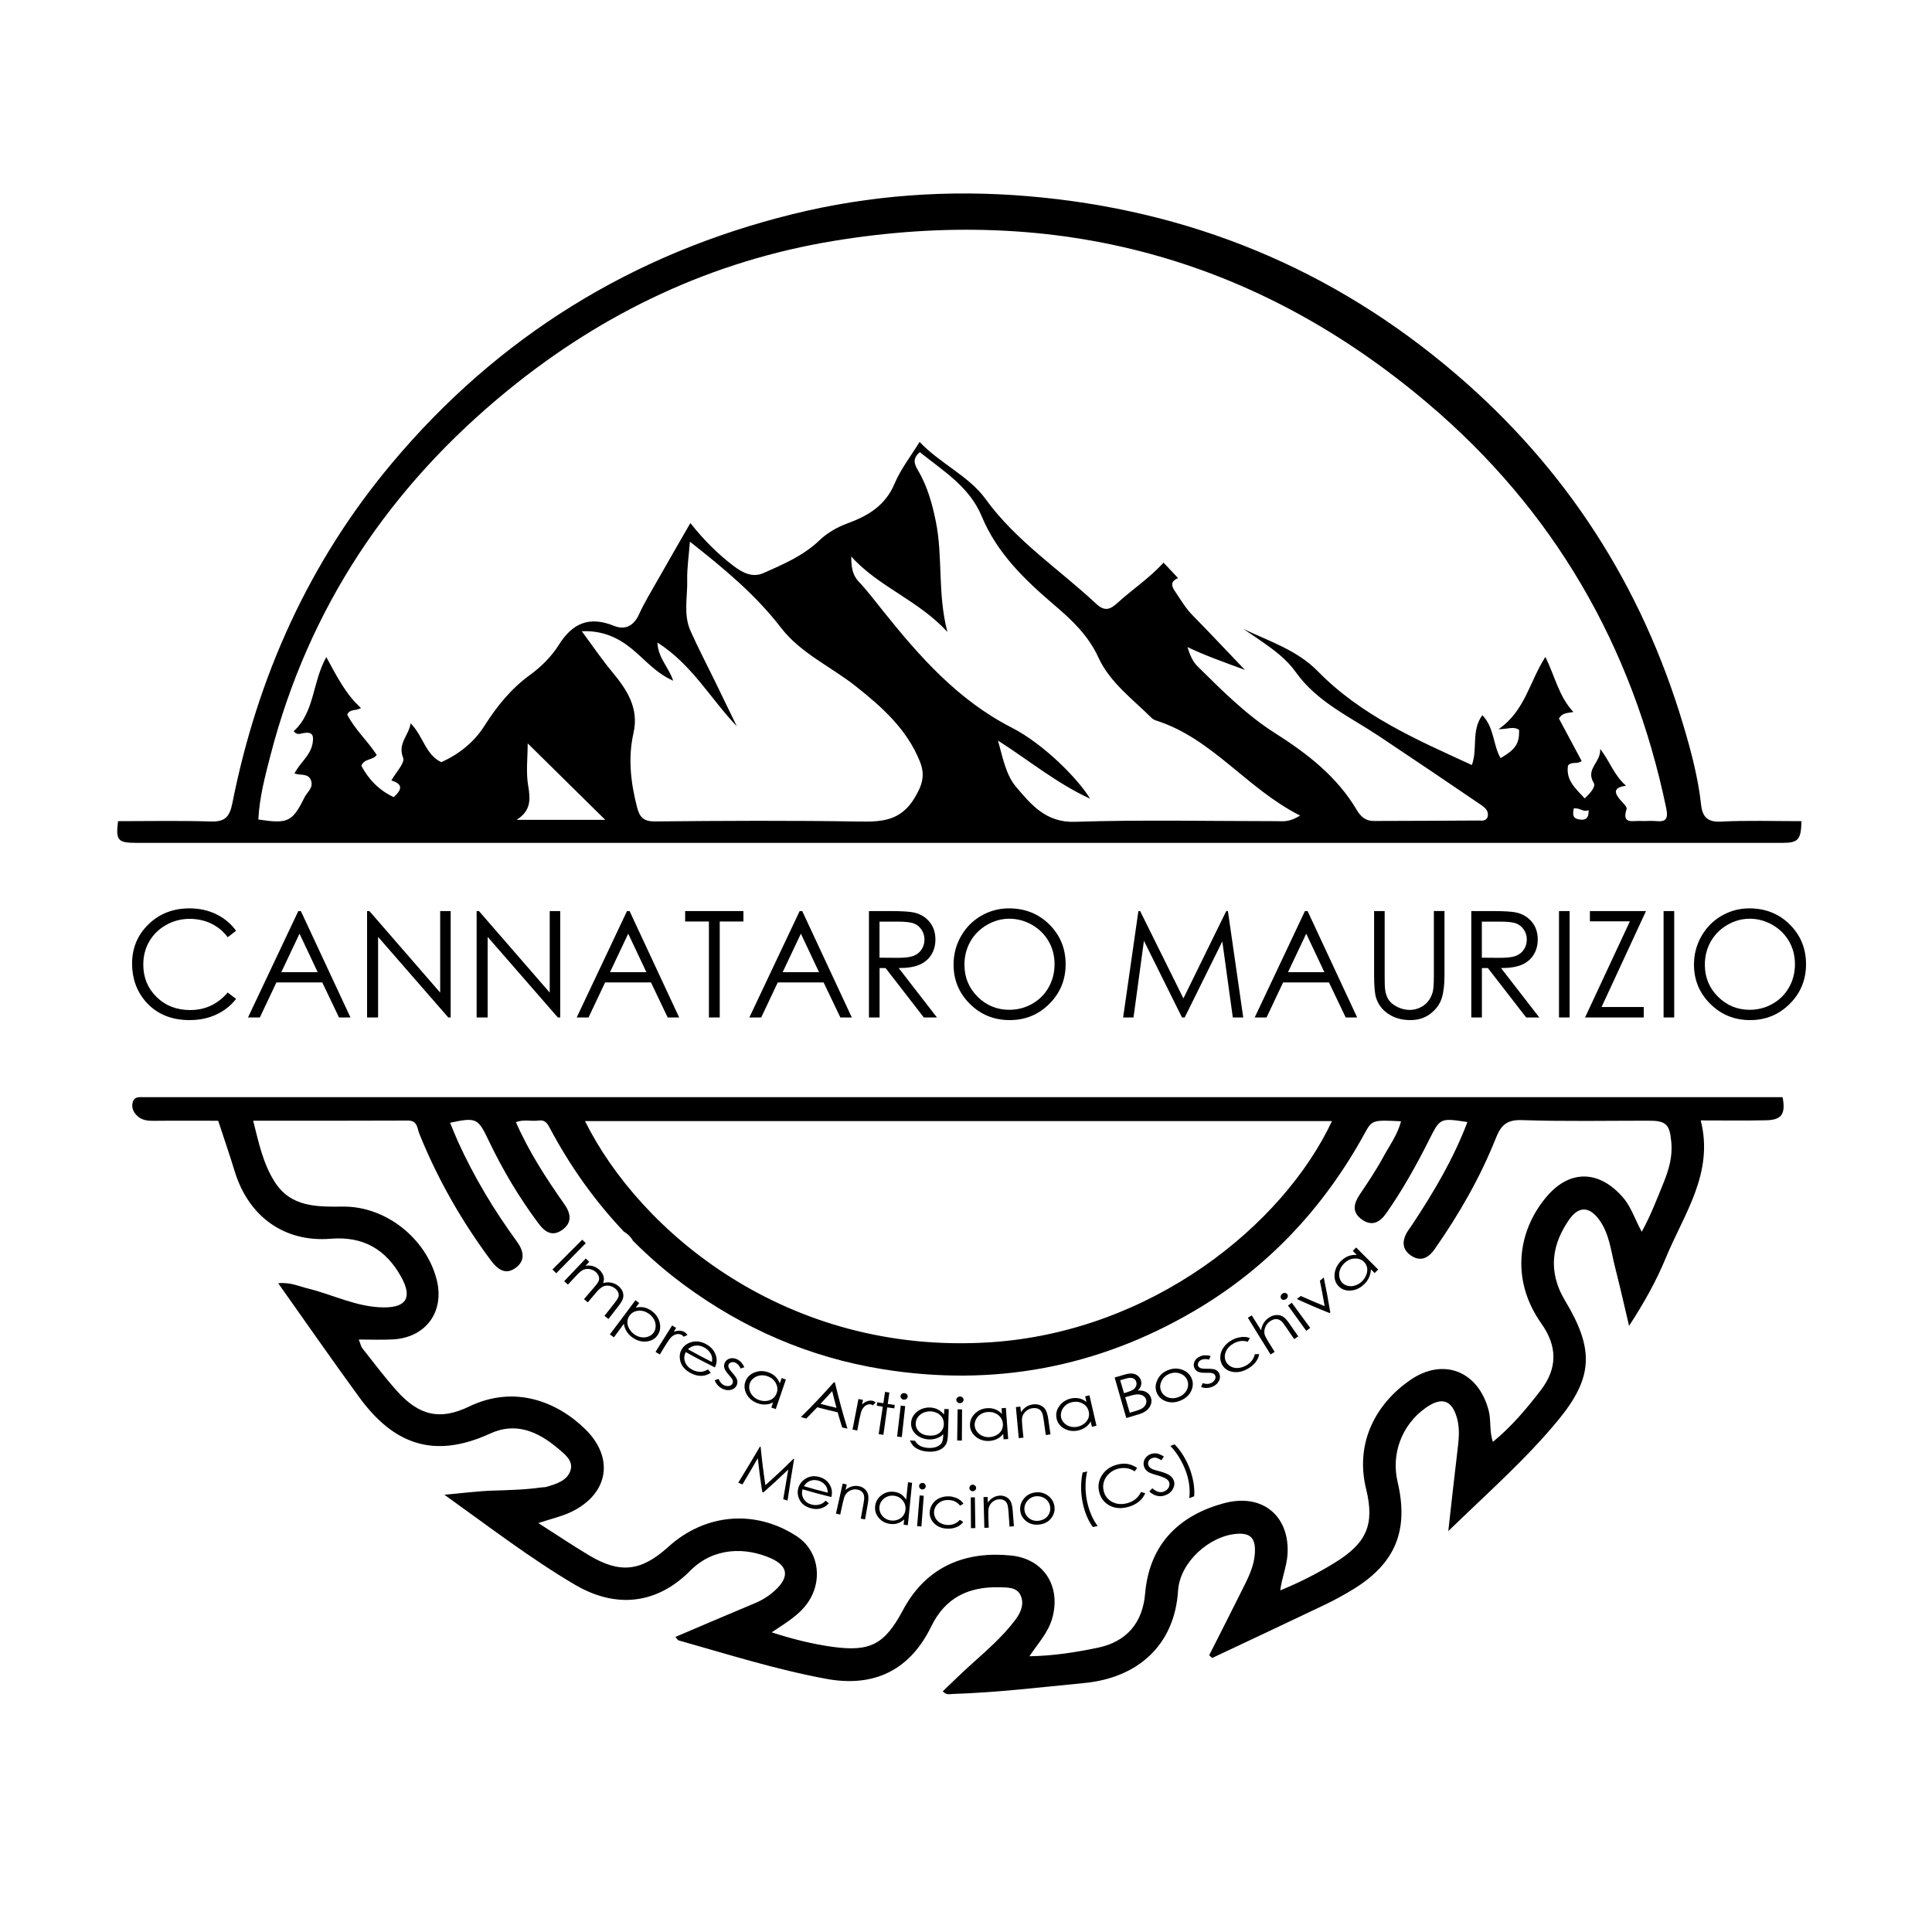 <?xml version="1.0" encoding="UTF-8"?>
<svg xmlns="http://www.w3.org/2000/svg" viewBox="0 0 300 300">
  <switch>
    <g>
      <path d="m279.73 127.51c-.06 2.88-.51 3.37-2.94 3.37-85.2 0-170.4 0-255.61 0-2.89 0-3.22-.38-2.85-3.37 4.76 0 9.56-.1 14.36.05 2.19.07 2.95-.63 3.39-2.84 3.9-19.63 11.9-37.45 24.78-52.8 16.47-19.64 37.31-32.52 62.22-38.67 12.03-2.97 24.32-3.83 36.61-2.78 24.99 2.12 47.22 11.21 66.37 27.6 17.16 14.68 28.86 32.88 35.31 54.48 1.22 4.07 2.31 8.19 2.78 12.44.2 1.82.97 2.7 3.07 2.59 4.1-.21 8.23-.07 12.51-.07zm-27.23-5.5c-2.04.27-1.83 1.11-.92 2.18.39.45 1.11 1.1 1 1.43-.8 2.46 1 1.78 2.14 1.86.76.05 1.53-.06 2.29.01 1.63.16 2.09-.21 1.71-2.05-5.24-25.13-17.45-46.24-37.01-62.81-26.72-22.65-57.67-30.88-92.14-25.24-18.91 3.09-35.81 11.06-50.7 23.21-18.34 14.96-30.9 33.66-36.86 56.65-.85 3.28-1.73 6.59-1.89 10 4.6.71 5.28.38 7.17-3.45.42-.85 1.44-1.46.99-2.65-.44-1.15-1.67-.68-2.55-1.06.9-1.72 2.47-2.78 2.8-4.62.22-1.23.07-1.89-1.41-1.64-.42.07-1 .4-1.51-.3 3.26-2.93 2.87-7.58 5.06-11.5 1.69 3.1 3.05 5.81 5.38 7.9-.81.53-1.7.08-2.13 1.03 1.16 2.29 3.17 4.09 4.58 6.27-.64.86-1.91.51-2.39 1.67 1.11 2.1 2.72 3.8 5.03 4.88 1.24-1.13 1.53-2.01-.37-2.59.66-1.2 2.14-2.72 1.83-3.52-.89-2.25.87-3.41 1.16-5.36 1.97 1.99 2.3 4.88 4.77 6.04 2.77-1.25 5.09-3.11 6.7-5.65 1.94-3.05 4.13-5.77 7.1-7.92 1.7-1.24 3.31-2.84 4.42-4.61 2.15-3.43 4.76-4.54 8.59-2.99 1.7.69 3.05.04 3.88-1.77.82-1.8 1.86-3.5 2.84-5.23 1.67-2.95 3.37-5.88 5.14-8.96 2.11 2.66 4.27 4.81 6.71 6.66 1.39 1.05 2.92 1.87 4.66 1.1 3.05-1.36 6.15-2.67 8.63-5.04 1.28-1.22 2.77-2.07 4.45-2.69 3.13-1.15 5.83-2.75 7.25-6.13.95-2.25 2.51-4.25 3.89-6.5 3.31 3.46 7.64 5.27 10.25 8.87 4.73 6.53 11.43 10.89 17.19 16.28 1.34 1.25 2.2.84 3.28-.14 2.3-2.09 4.91-3.81 7.17-6.26.78.83 1.45 1.54 2.25 2.39-1.11.48-1.1 1.13-.53 1.97.89 1.32 1.67 2.69 2.81 3.84 2.58 2.62 5.09 5.31 8.1 8.45-3.38-1.25-6.15-2.22-8.92-3.54.36 1.16.8 2.23 1.55 2.97 3.75 3.7 7.52 7.5 11.93 10.31 5.12 3.25 9.72 6.79 12.84 12.06.55.92 1.32 1.67 2.57 1.66 5.43-.03 10.86-.02 16.28-.07.48 0 1.11.15 1.41-.49.29-.93-.32-1.47-.94-1.9-5.28-3.59-10.57-7.17-15.89-10.71-4.54-3.02-9.65-5.32-12.93-9.94-1.41-1.98-3.28-3.37-5.21-4.72-.96-.67-1.94-1.32-2.91-1.98 4.02 1.91 8.35 3.3 11.53 6.55 6.75 6.91 15.38 10.65 23.93 14.57.93-2.49-.13-5.38 1.63-7.74 1.88 1.97 1.64 4.63 2.83 6.67 2.36-1.38 2.92-2.27 2.88-4.37-.84-.64-1.8-.09-3.2-.13 4.11-2.81 4.79-7.34 7.28-11.22 1.5 3.06 2.09 6.15 4.35 8.56-.96.17-1.72.11-2.25 1.01 1.14 2.14 2.35 4.39 3.53 6.6-.72.56-1.55.01-2.12.7-.37 2.31 1.22 3.6 2.59 5.1.83-.76 1.76-1.81 1.41-2.39-1.34-2.23 1.12-3.12 1-5.3 1.6 2.12 2.16 4.12 4.02 5.73zm-145.37-37.9c-.16 2.15-.46 4.04-.42 5.92.07 2.65-.63 5.38.51 7.93 1.21 2.71 2.59 5.34 3.89 8.01 1.1 2.27 2.2 4.53 3.3 6.8-4.08-4.26-6.93-9.56-12.33-13 .13 2.47 1.77 3.84 2.45 5.93-2.73-1.21-4.4-3.3-6.42-4.95-2.09-1.7-4.49-2.87-7.77-2.73 1.74 2.35 3.14 4.42 4.73 6.33 2.3 2.77 4.17 5.61 3.3 9.47-.88 3.88-.43 7.71.55 11.52.39 1.53.99 2.22 2.76 2.21 10.62-.1 21.25-.16 31.87.02 3.51.06 6.34-.18 8.43-3.61 1.2-1.97 1.73-3.55.87-5.69-2.01-5.02-5.85-8.45-9.94-11.69-3.87-3.07-8.58-5.13-11.65-9.12-3.93-5.11-8.81-9.16-14.13-13.35zm94.75 42.53c-8.31-4.2-13.56-11.9-22.24-14.72-.29-.09-.6-.22-.81-.43-2.97-2.96-6.5-5.52-8.27-9.4-1.56-3.41-4.12-5.82-6.81-8.11-4.62-3.94-8.92-8.06-11.31-13.81-1.91-4.61-6.01-7.06-9.61-9.96-1.21 1.03-.83 1.9-.29 2.81 1.45 2.46 2.2 5.12 2.77 7.93 1.13 5.51.24 11.19 1.8 17.17-4.57-4.97-10.71-7-14.93-11.71.02 1.52.12 2.79 1.15 3.89 1.36 1.44 2.56 3.03 3.8 4.58 5.69 7.11 11.64 13.85 20 18.12 4.87 2.49 10.24 7.88 12.14 11.02-5.2-2.39-9.52-5.98-14.3-9.02.72 2.58 1.23 5.34 2.81 7.19 2.31 2.71 4.61 5.57 9.14 5.42 10.47-.34 20.96-.1 31.44-.1.92.01 1.85.17 3.52-.87zm-119.94-11.21c0 2.25-.29 4.48.08 6.6.38 2.19.38 3.9-1.8 5.27h13.76c-4.2-4.15-8.1-7.99-12.04-11.87zm162.42 10.12c-.08.69-.3 1.45.74 1.67.89.19 1.66.04 1.57-1.43-.83.4-1.37-.43-2.31-.24z"></path>
      <path d="m276.8 170.37h-2.44c-82.93 0-165.85 0-248.78 0-1.07 0-2.14-.01-3.21 0-.68 0-1.47-.14-1.74.72-.28.88.1 1.66.74 2.24.72.65 1.62.72 2.57.71 3.35-.04 6.7-.01 9.94-.01.9 2.76 1.78 5.27 2.55 7.81 2.16 7.11 7.77 11.1 14.93 10.51 5.04-.41 8.54 1.64 10.92 5.9 1.78 3.2.85 4.8-2.75 4.76-4.13-.04-7.8-1.97-11.71-2.93-1.42-.35-2.77-1.01-4.62-.82 4.31 6.08 8.39 11.97 12.61 17.74 5.25 7.17 11.47 9.66 20.33 5.59 3.95-1.82 7.42-.29 10.5 2.32 1.03.87 2.4 1.89 1.96 3.36-.49 1.66-2.23 2.16-3.79 2.62-.22.06-.46.04-.68.07-2.5.36-5.02.42-7.54.5-2.36.07-4.71.39-7.59.64 7.02 5.02 13.35 9.89 20.25 13.96 6.34 3.74 12.72 3.09 17.92-2.15 3.69-3.72 8.63-3.64 12.47-1.97 2.79 1.22 2.96 2.96.67 5.05-.91.83-1.93 1.47-3.08 1.95-4.07 1.7-8.12 3.44-12.35 5.24.28.33.35.5.46.53 7.61 2.15 15.17 4.54 22.96 5.98 7.46 1.38 13.01-1.37 16.31-8.15 2.19-4.5 5.83-6.18 10.57-6.07 1.21.03 2.66-.03 3.26 1.18.65 1.31.12 2.68-.75 3.84-2.02 2.71-4.59 4.88-7.08 7.14-1.44 1.3-2.82 2.66-4.22 4 .57.61 1.05.43 1.47.41 6.87-.21 13.68-1.04 20.51-1.7 8.23-.79 14.02-5.8 14.56-14.35.28-4.41 4.89-8.53 9.16-8.82 1.87-.13 2.8.51 2.78 2.58-.02 2.42-1.13 4.39-2.14 6.43-1.64 3.29-3.31 6.57-4.97 9.85.16.14.32.28.47.42 5.83-2.75 11.67-5.48 17.48-8.26 1.51-.72 2.98-1.53 4.4-2.4 6.56-4 8.68-9.15 6.91-16.67-1.03-4.36.64-8.82 4.28-11.45 2.57-1.86 4.23-1.32 5 1.76.41 1.64.19 3.33-.01 5.01-.47 3.88-.89 7.76-1.4 12.31 6.16-5.98 12.08-11.18 17.07-17.24 5.43-6.61 5.61-10.98 1.07-18.53-2.86-4.76-1.89-8.99.63-12.6 1.5-2.16 3.18-2.05 4.71.09 1.56 2.2 1.78 4.83 2.42 7.32.77 3.02 1.45 6.06 2.17 9.09 2.3-3.52 4.23-6.97 5.73-10.61 2.8-6.78 7.48-13.09 5.4-21.29 3.51 0 6.79.05 10.07-.02 2.49-.03 3.14-.94 2.64-3.59zm-69.97 3.71c-7.64 16.24-28.08 32.73-53.08 34.35-31.75 2.05-54.49-17.37-62.91-34.35zm51.47 9.62c-1 2.45-1.93 4.93-3.37 7.57-1.07-1.94-1.62-3.83-2.91-5.32-3.61-4.19-8.15-4.42-11.77-.24-4.33 4.99-5.93 12.71-.9 19.82 2.5 3.53 2.5 6.95-.09 10.33-2.18 2.83-4.48 5.6-7.44 8.03-.59-1.66-.25-3.32-.67-4.9-1.6-6.07-7.02-8.27-12.2-4.68-5.19 3.59-8.61 9.61-6.82 16.91 1.36 5.55.06 8.41-4.89 11.45-2.63 1.62-5.38 3.03-8.44 4.28.25-2.01.99-3.69 1.12-5.53.41-5.82-3.72-9.69-9.95-7.98-6.7 1.84-11.49 6.17-12.16 14.03-.39 4.56-2.91 7.47-7.36 8.39-3.42.71-6.87 1.26-10.6 1.32 1.32-2 2.91-3.65 3.54-5.9 1.39-4.94-1.29-9.22-6.38-9.74-6.7-.69-13.02 1.39-16.79 8.46-2.86 5.37-5.11 6.53-11.01 5.71-3.06-.43-6.07-1.17-9.38-2.24 2.73-1.83 5.31-3.28 6.48-6.25 1.25-3.18.29-6.78-2.57-8.66-6.42-4.21-14.2-3.58-19.96 1.63-4.24 3.84-7.51 4.21-12.38 1.28-2.53-1.52-4.99-3.17-7.81-4.97 1.98-.66 3.66-1.03 5.17-1.76 5.74-2.8 6.67-8.38 2.1-12.84-4.4-4.29-11.01-6.88-18.03-3.49-4.52 2.18-7.77 1.41-11.21-2.44-1.88-2.1-3.58-4.36-5.33-6.58-.26-.33-.34-.81-.58-1.39 1.88 0 3.61.08 5.33-.02 5.16-.3 8.06-4.38 6.74-9.38-1.68-6.35-7.89-11.29-14.48-11.24-4.07.03-8.1.12-10.62-3.8-1.82-2.83-2.51-6.12-3.37-9.54 8.17 0 16.11.02 24.05-.02 1.48-.01 1.42 1.22 1.74 2.01 2.83 7.04 6.56 13.56 11.08 19.65 1.12 1.51 2.35 2.39 3.97 1.15 1.46-1.12 1.16-2.59.11-4.03-3.56-4.87-6.65-10.02-9.15-15.52-.43-.95-.81-1.93-1.22-2.92 4.07-.87 4.33-.72 5.98 2.74 2.17 4.55 4.73 8.86 7.75 12.9.98 1.32 2.12 2.08 3.65 1.02 1.61-1.12 1.38-2.57.38-3.99-2.84-4.04-5.53-8.17-7.54-12.77 1.25-.46 2.4-.09 3.51-.24.9-.13 1.3.29 1.71 1.08 3.16 5.96 7 11.37 11.54 16.16.58.34 1.07.81 1.42 1.43 2.46 2.46 5.1 4.76 7.96 6.87 9.21 6.78 19.44 11.23 30.77 13.06 17.21 2.78 33.38-.23 48.39-9.02 11.37-6.66 20.11-15.97 26.46-27.53 1.19-2.17 1.23-2.15 5.68-1.94-.54 2.1-1.81 3.8-2.79 5.61-1.09 2.01-2.38 3.91-3.65 5.81-.92 1.39-1.18 2.7.3 3.79 1.56 1.15 2.81.55 3.84-.92 2.55-3.63 4.7-7.5 6.69-11.46 1.69-3.36 1.7-3.35 5.92-2.71-2.18 5.75-5.27 10.95-8.63 16.02-.21.32-.45.62-.65.94-.9 1.43-.92 2.82.56 3.8 1.51.99 2.71.31 3.66-1.06 3.77-5.4 7.04-11.08 9.47-17.19.8-2.01 1.68-2.89 4.04-2.81 6.57.22 13.15.09 19.73.09 2.65 0 3.23.56 3.47 3.26.24 2.27-.37 4.35-1.21 6.42z"></path>
      <path d="m90.41 192.5c.18.18.36.36.55.54-1.53 1.56-3.06 3.11-4.59 4.67-.2-.19-.39-.39-.59-.58 1.54-1.54 3.08-3.08 4.63-4.63z"></path>
      <path d="m90.96 195.42.54.51c-.19.2-.38.41-.57.61.4-.05.75-.03 1.05.04.4.11.76.3 1.07.58.21.18.37.39.5.63.13.23.2.46.22.68s-.02.47-.11.77c.43-.13.85-.15 1.26-.07s.77.26 1.1.52c.3.25.52.53.65.85s.16.64.09.97-.29.73-.66 1.21c-.54.7-1.08 1.4-1.62 2.09-.21-.16-.41-.32-.62-.48.54-.69 1.09-1.39 1.63-2.08.32-.41.51-.72.56-.92.05-.21.03-.42-.06-.65-.09-.22-.25-.43-.48-.61-.28-.22-.58-.36-.93-.42-.34-.05-.66-.01-.96.13s-.67.47-1.12 1c-.41.48-.82.96-1.23 1.45-.2-.17-.39-.34-.59-.5.54-.63 1.08-1.25 1.62-1.88.38-.44.61-.77.68-.99s.07-.44-.01-.68-.23-.45-.45-.65c-.26-.23-.55-.38-.89-.45s-.66-.05-.97.06c-.31.12-.67.4-1.08.84-.47.5-.93 1-1.4 1.5-.19-.18-.38-.36-.57-.54 1.13-1.18 2.24-2.35 3.35-3.52z"></path>
      <path d="m98.67 201.9c.19.14.39.29.58.43-.18.24-.35.48-.53.72.43-.1.85-.11 1.25-.04.4.08.79.25 1.16.51.65.45 1.08 1.03 1.28 1.76s.12 1.38-.25 1.97c-.38.6-.95.95-1.72 1.05-.76.09-1.5-.1-2.19-.58-.39-.27-.7-.59-.93-.95s-.38-.76-.45-1.21c-.51.7-1.02 1.4-1.54 2.1-.21-.15-.42-.31-.63-.46 1.34-1.76 2.66-3.53 3.97-5.3zm2.08 2.09c-.52-.36-1.05-.51-1.63-.46-.57.05-1.02.3-1.36.75-.22.3-.33.62-.34.98-.01.35.08.71.29 1.07.2.36.48.65.82.89.33.23.7.38 1.09.43.39.06.76.01 1.11-.13s.61-.36.8-.64c.19-.29.28-.62.28-.99s-.09-.72-.28-1.05c-.19-.34-.45-.62-.78-.85z"></path>
      <path d="m104.37 205.81c.21.13.41.26.62.39-.12.2-.25.4-.37.6.33-.12.64-.18.92-.17s.53.08.75.21c.17.1.32.25.46.46-.2.09-.39.18-.59.27-.1-.12-.2-.21-.28-.27-.21-.12-.45-.17-.73-.14s-.56.17-.85.41c-.22.19-.55.64-.99 1.36-.29.47-.57.93-.86 1.4-.22-.13-.44-.27-.66-.41.87-1.38 1.73-2.74 2.58-4.11z"></path>
      <path d="m109.95 212.65c.14.17.29.35.43.52-.33.21-.67.35-1 .42-.33.06-.68.07-1.03.01s-.72-.19-1.1-.39c-.84-.45-1.37-1.04-1.58-1.75s-.15-1.35.18-1.92c.31-.53.77-.9 1.39-1.1.78-.26 1.56-.17 2.37.26.83.44 1.35 1.06 1.58 1.87.16.58.11 1.16-.18 1.76-1.52-.75-3.03-1.54-4.52-2.38-.26.5-.31 1-.12 1.52s.56.92 1.1 1.21c.26.14.54.24.82.29.29.05.55.06.79.02.24-.05.53-.16.87-.34zm.59-1.16c.06-.34.06-.64-.02-.9-.07-.26-.22-.51-.43-.76s-.46-.45-.75-.6c-.48-.26-.96-.35-1.46-.27-.36.06-.71.24-1.06.55 1.23.69 2.47 1.35 3.72 1.98z"></path>
      <path d="m115.59 212.3c-.19.07-.39.13-.58.2-.22-.45-.49-.75-.82-.9-.21-.1-.42-.12-.62-.06-.21.05-.35.16-.42.32-.07.14-.07.31 0 .49.06.19.25.47.58.83.39.44.64.8.72 1.08s.07.55-.04.81c-.16.37-.44.61-.86.73s-.85.08-1.31-.13c-.3-.14-.57-.33-.79-.57s-.38-.5-.47-.78c.2-.07.41-.13.61-.2.19.49.48.82.86.99.27.12.53.15.79.09s.43-.19.51-.39c.07-.16.07-.34.01-.52-.07-.18-.28-.46-.63-.85-.37-.42-.59-.77-.66-1.04-.07-.28-.05-.54.08-.8.16-.33.42-.55.78-.65s.74-.06 1.13.12c.46.22.83.62 1.13 1.23z"></path>
      <path d="m122.03 214.22c-.52 1.53-1.05 3.05-1.57 4.58-.23-.08-.46-.16-.69-.24.09-.26.18-.52.28-.79-.4.2-.8.31-1.22.32-.42.02-.84-.05-1.27-.22-.76-.29-1.32-.78-1.67-1.46-.34-.68-.37-1.35-.1-2 .27-.64.76-1.08 1.46-1.33s1.41-.24 2.13.04c.42.16.77.38 1.05.66s.5.63.65 1.04c.1-.28.2-.56.3-.84.22.09.43.17.65.24zm-2.8-.5c-.37-.14-.74-.19-1.11-.15s-.71.16-1.01.37-.52.47-.65.79c-.13.31-.16.66-.09 1.02.07.37.24.69.5.98s.58.51.95.65c.38.14.77.2 1.16.16.4-.04.74-.16 1.02-.38.28-.21.48-.49.6-.84.19-.53.14-1.04-.13-1.54-.26-.5-.67-.85-1.24-1.06z"></path>
      <path d="m129.65 214.68c.56 2.39 1.2 4.77 1.94 7.15-.27-.06-.54-.11-.82-.17-.24-.79-.48-1.57-.7-2.36-1.06-.24-2.11-.5-3.16-.78-.57.59-1.14 1.18-1.72 1.76-.28-.08-.55-.16-.83-.24 1.79-1.75 3.49-3.55 5.12-5.4.05.02.11.03.17.04zm-.43 1.33c-.6.67-1.2 1.33-1.82 1.98.83.22 1.66.42 2.49.62-.23-.87-.46-1.73-.67-2.6z"></path>
      <path d="m133.3 217.24c.23.05.46.09.7.13-.04.23-.09.46-.13.7.26-.23.52-.4.78-.49s.51-.12.76-.08c.19.03.38.12.58.26-.15.15-.3.31-.44.46-.13-.08-.25-.13-.35-.15-.23-.04-.47.01-.71.14s-.45.36-.63.69c-.14.26-.28.8-.44 1.62-.1.54-.2 1.07-.3 1.61-.25-.05-.49-.09-.74-.14.3-1.58.61-3.17.92-4.75z"></path>
      <path d="m137.43 216.13c.22.03.45.07.67.1-.08.59-.17 1.19-.25 1.78.36.05.73.1 1.09.15-.02.18-.05.36-.07.53-.37-.05-.73-.1-1.1-.15-.2 1.42-.4 2.84-.6 4.26-.24-.03-.48-.07-.73-.11.21-1.42.43-2.84.64-4.26-.31-.05-.63-.1-.94-.15.03-.18.06-.35.09-.53.31.05.62.1.94.14.09-.58.18-1.17.26-1.76z"></path>
      <path d="m140.44 216.32c.15.02.28.08.38.19s.14.24.12.38c-.01.14-.08.25-.2.34s-.26.12-.41.11c-.15-.02-.28-.08-.37-.2-.1-.11-.14-.24-.12-.38s.09-.26.21-.34c.11-.08.24-.11.39-.1zm-.57 1.94c.23.03.46.05.69.08-.18 1.6-.35 3.21-.53 4.81-.24-.03-.49-.05-.73-.08.2-1.6.39-3.2.57-4.81z"></path>
      <path d="m146.63 218.79c.23.01.46.02.69.02-.04 1.29-.08 2.57-.12 3.86-.02.68-.11 1.17-.25 1.48-.21.44-.56.77-1.05.99s-1.08.31-1.76.27c-.5-.03-.94-.12-1.33-.27s-.69-.33-.92-.55-.43-.53-.6-.93c.27.02.53.05.8.07.19.34.45.6.78.78s.76.29 1.27.32.94-.03 1.29-.17.61-.33.77-.56.24-.62.26-1.15c0-.08.01-.17.01-.25-.28.29-.63.5-1.03.64s-.83.2-1.28.17c-.52-.03-1-.18-1.45-.43-.44-.26-.77-.58-.98-.98-.21-.39-.3-.82-.25-1.26.04-.45.21-.85.49-1.21.29-.36.66-.64 1.11-.83.46-.19.92-.27 1.41-.24.4.03.77.12 1.11.29s.67.43.98.79c.03-.29.04-.57.05-.85zm-2.07.37c-.39-.02-.76.04-1.12.18-.35.15-.64.36-.86.64s-.35.6-.38.95c-.05.53.12.98.5 1.36s.91.59 1.57.63c.67.04 1.22-.1 1.63-.43.42-.33.63-.77.66-1.33.01-.36-.07-.69-.23-.99-.17-.29-.41-.53-.73-.71-.31-.17-.66-.28-1.04-.3z"></path>
      <path d="m149.07 216.85c.15 0 .29.05.39.15.11.1.16.22.16.37 0 .14-.06.26-.17.36s-.24.15-.4.15c-.15 0-.28-.05-.39-.16-.11-.1-.16-.22-.16-.36s.06-.26.17-.36c.12-.1.24-.15.4-.15zm-.37 1.99c.23 0 .46.01.69.01-.01 1.61-.02 3.23-.03 4.84-.24 0-.49 0-.73-.01.03-1.61.05-3.23.07-4.84z"></path>
      <path d="m156.19 218.62c.12 1.61.24 3.22.36 4.83-.24.02-.48.03-.72.05-.02-.28-.04-.55-.05-.83-.28.34-.61.6-.98.78s-.79.28-1.24.3c-.81.03-1.5-.2-2.08-.69-.57-.49-.86-1.09-.86-1.8-.01-.7.27-1.29.81-1.8s1.18-.77 1.95-.8c.44-.02.84.05 1.21.2s.7.38.99.7c-.02-.3-.04-.59-.06-.89.22-.02.45-.04.67-.05zm-2.74.63c-.39.02-.74.11-1.06.29s-.58.43-.77.74-.28.64-.28.98c.01.34.11.67.32.97.21.31.49.54.83.71.35.16.72.24 1.12.22s.77-.12 1.12-.31.6-.44.78-.74c.17-.3.24-.64.22-1.01-.04-.56-.28-1.01-.71-1.36-.45-.35-.97-.51-1.57-.49z"></path>
      <path d="m157.75 218.49c.23-.02.46-.04.69-.07.03.29.06.58.09.86.25-.36.53-.64.84-.84.32-.2.67-.32 1.06-.37.4-.05.77 0 1.1.14.34.14.6.35.79.64s.34.76.44 1.41c.12.82.24 1.64.36 2.47-.24.04-.48.07-.73.1-.11-.76-.21-1.53-.32-2.29-.08-.55-.15-.92-.23-1.1-.12-.31-.31-.52-.56-.65s-.56-.17-.92-.13c-.42.05-.78.22-1.08.5-.31.28-.5.61-.57.99-.04.25-.03.69.03 1.32.06.59.12 1.18.18 1.77-.24.02-.49.05-.73.07-.15-1.61-.3-3.21-.44-4.82z"></path>
      <path d="m169.17 216.67c.36 1.57.72 3.15 1.09 4.72-.24.05-.47.11-.71.16-.06-.27-.12-.54-.18-.81-.23.38-.51.68-.86.92-.34.23-.74.4-1.18.48-.79.15-1.52.03-2.16-.36s-1.02-.95-1.13-1.65c-.11-.69.07-1.32.53-1.9s1.06-.94 1.81-1.09c.44-.08.84-.08 1.23.01s.75.27 1.09.54c-.06-.29-.13-.58-.19-.87.21-.05.43-.1.66-.15zm-2.63 1.04c-.38.07-.72.22-1.01.45s-.51.51-.65.85-.18.67-.13 1.01c.06.34.21.64.46.91s.56.46.93.57.75.12 1.14.05c.39-.08.75-.24 1.06-.48s.53-.53.66-.85c.12-.33.14-.67.06-1.03-.12-.55-.43-.96-.92-1.24-.47-.27-1.01-.35-1.6-.24z"></path>
      <path d="m173.08 213.9c.45-.13.91-.26 1.36-.4.55-.17.98-.24 1.31-.22s.62.13.87.31c.25.19.43.43.53.72.09.28.1.55.02.83s-.24.53-.49.77c.4-.01.73.03.98.11s.46.21.65.38c.18.17.32.38.4.62.17.5.1.99-.21 1.48s-.84.85-1.57 1.08c-.68.21-1.36.41-2.04.61-.61-2.09-1.21-4.19-1.81-6.29zm.86.42c.2.67.4 1.34.59 2.01.14-.04.27-.08.41-.12.49-.15.84-.3 1.05-.45s.35-.34.43-.56.08-.43.01-.64c-.09-.29-.28-.47-.55-.56s-.65-.06-1.14.09c-.27.07-.54.15-.8.23zm.78 2.64c.24.8.47 1.61.71 2.41.31-.09.61-.18.91-.27.54-.16.92-.33 1.14-.5s.37-.37.46-.61.09-.47.02-.69c-.09-.28-.28-.48-.55-.62-.28-.14-.61-.19-.99-.15-.26.03-.69.13-1.3.32-.13.03-.27.07-.4.11z"></path>
      <path d="m181.38 212.75c.78-.31 1.53-.32 2.25-.04.66.26 1.13.69 1.4 1.31s.25 1.27-.06 1.96c-.32.68-.89 1.19-1.71 1.52-.83.33-1.59.34-2.29.06s-1.15-.75-1.38-1.39c-.23-.63-.18-1.27.13-1.9.32-.71.87-1.21 1.66-1.52zm.22.57c-.55.22-.95.57-1.21 1.08s-.31 1.01-.12 1.52c.12.33.32.6.62.82.29.21.63.34 1 .37.38.03.76-.03 1.14-.18s.7-.37.95-.65.41-.6.48-.96.03-.7-.11-1.02c-.21-.5-.59-.84-1.13-1.03-.54-.18-1.08-.16-1.62.05z"></path>
      <path d="m187.98 210.55c-.08.19-.15.38-.23.57-.48-.12-.89-.11-1.22.04-.21.1-.36.24-.45.43s-.1.37-.03.53c.07.14.19.25.37.32.19.07.52.11 1 .1.59-.01 1.02.03 1.3.15.27.12.47.3.59.56.18.36.18.73-.01 1.13-.18.39-.5.7-.95.91-.3.14-.62.22-.95.23s-.62-.04-.89-.15c.08-.2.16-.4.24-.6.49.17.93.17 1.32-.01.27-.13.46-.31.58-.54s.13-.45.04-.64c-.08-.16-.21-.27-.39-.34-.18-.06-.53-.09-1.05-.07-.56.01-.96-.05-1.22-.17-.26-.13-.44-.32-.56-.57-.15-.34-.14-.67.01-1.01.16-.34.43-.6.83-.78.46-.23 1.01-.25 1.67-.09z"></path>
      <path d="m194.08 207.79c-.11.19-.23.37-.34.56-.71-.24-1.43-.15-2.18.26-.59.33-1 .76-1.22 1.3s-.21 1.06.04 1.54c.16.31.41.56.74.74s.7.26 1.11.23c.41-.02.82-.15 1.23-.37.75-.41 1.22-1.01 1.39-1.77.22-.01.45-.01.67-.02-.06.44-.25.86-.56 1.27-.31.4-.73.75-1.26 1.04-.81.45-1.6.59-2.36.44s-1.29-.55-1.61-1.17c-.21-.42-.28-.87-.23-1.35.06-.48.25-.93.56-1.35s.72-.77 1.23-1.05c.32-.18.65-.31 1-.39s.66-.12.95-.1c.3 0 .58.07.84.19z"></path>
      <path d="m193.77 204.62c.2-.12.4-.25.6-.37.48.77.97 1.55 1.45 2.32.07-.44.21-.82.42-1.15.2-.33.48-.6.82-.83.35-.23.71-.36 1.08-.39s.71.04 1.01.2c.3.17.65.52 1.02 1.06.47.68.95 1.37 1.42 2.05-.21.15-.42.29-.63.43-.43-.64-.87-1.27-1.3-1.91-.31-.46-.55-.75-.69-.88-.26-.21-.53-.32-.81-.32-.29 0-.59.1-.91.31-.36.24-.63.56-.78.95-.16.4-.19.78-.09 1.15.07.24.27.63.61 1.17.31.5.63 1 .94 1.51-.21.13-.43.27-.64.4-1.18-1.88-2.35-3.79-3.52-5.7z"></path>
      <path d="m199.12 200.89c.13-.1.27-.14.42-.12.15.01.27.08.35.19s.11.24.07.39c-.03.15-.12.27-.25.37-.13.09-.27.13-.42.12s-.27-.08-.35-.19c-.08-.12-.11-.25-.07-.4s.12-.27.25-.36zm.88 1.83c.2-.14.39-.28.59-.43.95 1.3 1.91 2.61 2.86 3.91-.21.15-.41.3-.62.45-.94-1.31-1.89-2.62-2.83-3.93z"></path>
      <path d="m201.37 201.71c.21-.15.41-.31.62-.47 1.22.55 2.45 1.08 3.7 1.58-.22-1.33-.47-2.65-.74-3.95l.6-.51c.38 1.79.72 3.61 1.02 5.44-.04.03-.07.06-.11.09-1.73-.68-3.43-1.41-5.09-2.18z"></path>
      <path d="m210.58 193.71 3.42 3.42c-.18.18-.37.37-.55.55-.19-.2-.39-.4-.58-.59-.01.46-.11.88-.29 1.28s-.45.77-.81 1.1c-.63.59-1.34.9-2.13.93-.78.03-1.4-.24-1.87-.77-.46-.53-.62-1.17-.52-1.93.11-.76.46-1.41 1.06-1.97.35-.32.71-.56 1.11-.7.39-.14.81-.2 1.26-.16-.21-.21-.42-.42-.62-.63.17-.18.35-.36.52-.53zm-1.81 2.42c-.3.28-.53.6-.67.97-.15.36-.19.73-.14 1.1s.19.68.41.94c.23.25.52.43.89.52s.75.08 1.13-.04c.39-.12.74-.32 1.05-.61s.55-.63.7-1.02c.16-.39.21-.76.15-1.11s-.22-.66-.48-.92c-.39-.4-.88-.57-1.47-.53-.58.01-1.1.25-1.57.7z"></path>
      <path d="m114.64 230.23c1.14-1.86 2.27-3.73 3.37-5.61.03.01.07.03.1.04.19 1.98.44 3.97.74 5.96 1.5-1.34 2.96-2.7 4.36-4.1.03.01.07.02.1.03-.36 2.15-.71 4.3-1.02 6.46-.22-.07-.45-.14-.67-.21.25-1.54.51-3.08.78-4.61-1.25 1.21-2.54 2.39-3.86 3.55-.06-.02-.12-.04-.17-.06-.28-1.75-.51-3.5-.7-5.25-.78 1.36-1.57 2.72-2.38 4.07-.22-.09-.44-.18-.65-.27z"></path>
      <path d="m128.22 233.03c.16.13.32.27.48.4-.26.28-.53.49-.82.63s-.6.22-.92.25c-.33.03-.68-.01-1.05-.11-.84-.23-1.42-.66-1.74-1.29s-.38-1.25-.2-1.87c.18-.58.52-1.04 1.04-1.38.65-.44 1.37-.54 2.17-.33.83.22 1.41.69 1.76 1.41.25.51.31 1.08.16 1.72-1.51-.36-3-.76-4.49-1.2-.14.54-.09 1.03.18 1.47.26.45.67.74 1.21.89.26.07.52.1.79.08s.5-.07.71-.16c.2-.08.44-.25.72-.51zm.31-1.25c-.01-.34-.07-.62-.18-.86-.11-.23-.29-.44-.52-.62-.23-.19-.5-.32-.79-.4-.48-.13-.93-.1-1.36.09-.31.14-.6.4-.85.78 1.23.37 2.46.71 3.7 1.01z"></path>
      <path d="m130.85 230.37c.21.05.42.09.63.14-.06.28-.12.56-.18.84.32-.27.66-.45 1-.54.34-.1.69-.11 1.05-.04.37.07.68.22.93.45s.42.51.51.84c.08.33.07.81-.04 1.45-.14.81-.28 1.62-.42 2.42-.22-.04-.45-.08-.67-.12.14-.75.27-1.5.41-2.24.1-.54.14-.91.12-1.1-.02-.32-.12-.59-.3-.78-.18-.2-.44-.33-.77-.39-.38-.08-.75-.02-1.11.15-.36.18-.62.43-.8.77-.11.22-.23.64-.37 1.25-.12.57-.25 1.14-.37 1.71-.22-.05-.44-.1-.66-.15.34-1.55.69-3.1 1.04-4.66z"></path>
      <path d="m141.63 230.24c-.22 2.2-.44 4.4-.66 6.59-.22-.02-.44-.04-.66-.07.03-.27.06-.55.09-.82-.31.28-.65.48-1.02.6s-.76.15-1.18.09c-.74-.1-1.34-.43-1.79-.99s-.61-1.2-.5-1.89c.11-.68.46-1.22 1.03-1.63.58-.41 1.21-.56 1.91-.47.41.05.76.18 1.07.38.31.21.57.49.79.84.1-.9.19-1.81.29-2.71.21.04.42.06.63.08zm-2.8 2.02c-.36-.05-.7-.01-1.02.12-.33.12-.6.32-.83.6-.23.27-.36.58-.41.91s-.01.66.13 1c.14.33.36.6.65.82.29.21.62.34.98.39.37.05.72.01 1.07-.12s.62-.33.83-.6.33-.58.37-.94c.06-.55-.09-1.03-.43-1.44-.34-.43-.78-.67-1.34-.74z"></path>
      <path d="m143.27 230.27c.14.01.26.07.35.18s.14.23.13.37-.07.25-.18.34-.24.13-.38.12-.26-.07-.35-.18-.13-.23-.12-.37.07-.26.18-.35c.11-.08.23-.12.37-.11zm-.47 1.94c.21.02.43.03.64.05-.12 1.59-.24 3.18-.36 4.77-.23-.02-.45-.04-.67-.05.12-1.6.25-3.19.39-4.77z"></path>
      <path d="m149.6 233.5c-.17.1-.35.2-.52.3-.44-.56-1.03-.86-1.8-.88-.61-.02-1.12.15-1.55.5-.42.35-.65.8-.69 1.33-.02.35.06.68.23 1s.43.57.76.75.7.28 1.12.3c.77.02 1.4-.24 1.89-.8.18.11.35.22.53.33-.25.34-.59.61-1.02.79s-.91.27-1.45.25c-.83-.03-1.51-.3-2.03-.81s-.75-1.11-.7-1.8c.03-.46.18-.88.45-1.26s.62-.67 1.06-.87.91-.29 1.44-.28c.33.01.65.07.95.17.31.1.56.23.78.39.22.15.4.35.55.59z"></path>
      <path d="m151.04 230.54c.14 0 .27.05.37.14.1.1.16.22.16.36s-.05.26-.15.36-.22.15-.37.16c-.14 0-.26-.05-.37-.15-.1-.1-.15-.22-.15-.35 0-.14.05-.26.15-.36.1-.11.22-.16.36-.16zm-.3 1.97c.21 0 .43 0 .64-.01.02 1.59.04 3.19.07 4.78-.23 0-.45.01-.68.01-.01-1.59-.02-3.19-.03-4.78z"></path>
      <path d="m152.72 232.47c.21-.01.43-.01.64-.02.01.29.02.57.03.86.25-.34.52-.59.83-.77.3-.18.64-.28 1-.3.37-.02.71.05 1.01.21s.53.39.7.68c.16.3.27.77.32 1.42.06.82.13 1.64.19 2.45-.23.02-.45.03-.68.05-.05-.76-.11-1.52-.16-2.28-.04-.55-.09-.91-.15-1.09-.1-.31-.26-.54-.48-.68-.22-.15-.5-.21-.84-.19-.39.02-.73.16-1.03.42s-.49.57-.58.94c-.05.24-.07.67-.05 1.3.02.58.04 1.17.06 1.75-.23.01-.45.02-.68.02-.04-1.58-.08-3.17-.13-4.77z"></path>
      <path d="m160.77 231.74c.76-.09 1.43.08 2.01.54.53.42.85.95.95 1.61s-.06 1.27-.49 1.84-1.05.9-1.85 1-1.49-.08-2.05-.53-.86-1.01-.92-1.67.12-1.25.53-1.78c.45-.58 1.05-.91 1.82-1.01zm.07.6c-.53.06-.97.3-1.32.72s-.5.89-.44 1.42c.03.34.16.66.37.93.21.28.48.48.81.61s.68.17 1.05.12.7-.17.99-.37.5-.47.64-.79.18-.65.13-1c-.08-.53-.34-.95-.78-1.28-.44-.29-.92-.42-1.45-.36z"></path>
      <path d="m168.11 228.65c.24-.05.48-.1.71-.16-.16.64-.25 1.36-.26 2.17s.06 1.62.23 2.44c.16.76.38 1.47.67 2.14s.62 1.25.99 1.72c-.25.05-.5.11-.75.16-.35-.46-.66-1.02-.94-1.68s-.5-1.37-.65-2.12c-.16-.81-.24-1.61-.24-2.41.01-.8.09-1.55.24-2.26z"></path>
      <path d="m176.58 227.94c-.13.18-.26.36-.39.53-.39-.26-.81-.43-1.26-.49s-.91-.03-1.38.1c-.52.14-.96.39-1.34.75-.38.35-.64.76-.79 1.23s-.16.95-.04 1.46c.19.77.63 1.34 1.33 1.7.7.37 1.5.43 2.38.18.96-.27 1.67-.85 2.09-1.73.22.07.43.14.65.2-.21.5-.54.93-.99 1.3s-.99.64-1.63.82c-1.21.34-2.27.22-3.14-.34-.74-.47-1.2-1.16-1.4-2.03-.22-.92-.06-1.78.46-2.57.51-.79 1.26-1.32 2.25-1.6.6-.17 1.17-.21 1.72-.13.54.11 1.03.31 1.48.62z"></path>
      <path d="m178.46 231.6c.16-.17.31-.33.47-.5.63.54 1.21.72 1.74.53.23-.08.42-.2.59-.37.16-.17.27-.35.31-.55s.03-.39-.03-.56c-.07-.2-.22-.37-.44-.52-.31-.19-.8-.38-1.48-.57s-1.11-.36-1.31-.49c-.33-.21-.55-.49-.66-.82-.09-.27-.1-.53-.04-.8.06-.26.19-.5.39-.71s.43-.36.71-.46c.3-.1.6-.13.91-.09.31.05.68.21 1.11.48-.13.19-.25.38-.38.57-.35-.21-.63-.34-.83-.38s-.4-.02-.6.05c-.26.09-.44.24-.55.44-.11.21-.13.42-.06.64.05.13.12.25.22.36.1.1.25.2.46.3.11.05.46.16 1.06.31.7.19 1.22.39 1.54.61s.55.49.66.79c.17.44.13.89-.13 1.35-.25.46-.65.79-1.19.98-.41.15-.82.18-1.23.09-.39-.07-.81-.3-1.24-.68z"></path>
      <path d="m185.43 232.34c-.25.1-.5.2-.76.3.09-.67.08-1.4-.03-2.2s-.33-1.59-.65-2.36c-.29-.72-.64-1.38-1.03-2-.4-.61-.81-1.13-1.23-1.55.22-.09.44-.17.65-.26.41.4.81.9 1.2 1.5s.74 1.26 1.03 1.96c.31.76.54 1.53.68 2.32.15.79.2 1.55.14 2.29z"></path>
      <path d="m36.66 144.53-1.3 1c-.72-.94-1.58-1.65-2.59-2.13s-2.11-.72-3.32-.72c-1.32 0-2.54.32-3.66.95s-1.99 1.48-2.61 2.55-.93 2.27-.93 3.6c0 2.01.69 3.69 2.07 5.04s3.12 2.02 5.23 2.02c2.31 0 4.25-.91 5.81-2.72l1.3.99c-.82 1.05-1.85 1.86-3.08 2.43s-2.61.86-4.13.86c-2.89 0-5.17-.96-6.84-2.89-1.4-1.62-2.1-3.59-2.1-5.88 0-2.42.85-4.45 2.54-6.1 1.7-1.65 3.82-2.48 6.37-2.48 1.54 0 2.94.31 4.18.92s2.26 1.46 3.06 2.56z"></path>
      <path d="m46.72 141.47 7.7 16.52h-1.78l-2.6-5.44h-7.12l-2.57 5.44h-1.84l7.81-16.52zm-.21 3.51-2.83 5.98h5.65z"></path>
      <path d="m57 157.99v-16.52h.36l10.99 12.66v-12.66h1.63v16.52h-.37l-10.9-12.51v12.51z"></path>
      <path d="m74.01 157.99v-16.52h.36l10.99 12.66v-12.66h1.63v16.52h-.37l-10.9-12.51v12.51z"></path>
      <path d="m97.76 141.47 7.7 16.52h-1.78l-2.6-5.44h-7.12l-2.57 5.44h-1.84l7.81-16.52zm-.21 3.51-2.83 5.98h5.65z"></path>
      <path d="m106.39 143.09v-1.62h9.05v1.62h-3.68v14.9h-1.68v-14.9z"></path>
      <path d="m124.57 141.47 7.7 16.52h-1.78l-2.6-5.44h-7.12l-2.57 5.44h-1.84l7.81-16.52zm-.21 3.51-2.83 5.98h5.65z"></path>
      <path d="m134.92 141.47h3.29c1.83 0 3.08.08 3.73.23.98.22 1.78.71 2.39 1.44.61.74.92 1.65.92 2.73 0 .9-.21 1.69-.63 2.37s-1.03 1.2-1.81 1.55c-.79.35-1.87.53-3.26.53l5.94 7.67h-2.04l-5.94-7.67h-.93v7.67h-1.65v-16.52zm1.65 1.62v5.62l2.85.02c1.1 0 1.92-.1 2.45-.31s.94-.54 1.24-1 .44-.98.44-1.54c0-.55-.15-1.06-.45-1.51s-.69-.78-1.18-.97-1.3-.29-2.43-.29h-2.92z"></path>
      <path d="m156.66 141.05c2.5 0 4.6.83 6.28 2.5s2.53 3.72 2.53 6.17c0 2.42-.84 4.47-2.52 6.15s-3.73 2.53-6.15 2.53c-2.45 0-4.52-.84-6.2-2.52-1.69-1.68-2.53-3.71-2.53-6.09 0-1.59.38-3.06 1.15-4.41s1.82-2.42 3.14-3.18 2.76-1.15 4.3-1.15zm.07 1.61c-1.22 0-2.38.32-3.48.96s-1.95 1.49-2.57 2.57c-.61 1.08-.92 2.28-.92 3.61 0 1.96.68 3.62 2.04 4.97s3 2.03 4.92 2.03c1.28 0 2.47-.31 3.56-.93s1.94-1.47 2.55-2.55.92-2.28.92-3.6c0-1.31-.31-2.5-.92-3.56s-1.47-1.91-2.58-2.55c-1.09-.63-2.27-.95-3.52-.95z"></path>
      <path d="m174.4 157.99 2.37-16.52h.27l6.72 13.56 6.65-13.56h.26l2.38 16.52h-1.62l-1.63-11.81-5.84 11.81h-.42l-5.91-11.9-1.62 11.9z"></path>
      <path d="m203.04 141.47 7.7 16.52h-1.78l-2.6-5.44h-7.12l-2.57 5.44h-1.84l7.8-16.52zm-.21 3.51-2.83 5.98h5.65z"></path>
      <path d="m213.36 141.47h1.65v9.97c0 1.18.02 1.92.07 2.21.08.65.27 1.2.57 1.63.3.44.76.8 1.38 1.1s1.25.44 1.88.44c.55 0 1.07-.12 1.57-.35s.92-.55 1.26-.97.58-.91.74-1.49c.11-.42.17-1.28.17-2.58v-9.97h1.65v9.97c0 1.47-.14 2.67-.43 3.58s-.86 1.7-1.73 2.38c-.86.67-1.91 1.01-3.14 1.01-1.33 0-2.47-.32-3.42-.96s-1.59-1.48-1.91-2.53c-.2-.64-.3-1.8-.3-3.48v-9.96z"></path>
      <path d="m228.45 141.47h3.29c1.83 0 3.08.08 3.73.23.98.22 1.78.71 2.39 1.44.61.74.92 1.65.92 2.73 0 .9-.21 1.69-.63 2.37s-1.03 1.2-1.81 1.55c-.79.35-1.87.53-3.26.53l5.94 7.67h-2.04l-5.94-7.67h-.93v7.67h-1.65v-16.52zm1.65 1.62v5.62l2.85.02c1.1 0 1.92-.1 2.45-.31s.94-.54 1.24-1 .44-.98.44-1.54c0-.55-.15-1.06-.45-1.51s-.69-.78-1.18-.97-1.3-.29-2.43-.29h-2.92z"></path>
      <path d="m242.08 141.47h1.65v16.52h-1.65z"></path>
      <path d="m246.88 143.06v-1.59h8.71l-6.9 14.9h6.55v1.62h-9.11l6.96-14.93z"></path>
      <path d="m258.32 141.47h1.65v16.52h-1.65z"></path>
      <path d="m271.63 141.05c2.5 0 4.6.83 6.28 2.5s2.53 3.72 2.53 6.17c0 2.42-.84 4.47-2.52 6.15s-3.73 2.53-6.15 2.53c-2.45 0-4.52-.84-6.2-2.52-1.69-1.68-2.53-3.71-2.53-6.09 0-1.59.38-3.06 1.15-4.41s1.82-2.42 3.14-3.18 2.75-1.15 4.3-1.15zm.07 1.61c-1.22 0-2.38.32-3.48.96s-1.95 1.49-2.57 2.57c-.61 1.08-.92 2.28-.92 3.61 0 1.96.68 3.62 2.04 4.97s3 2.03 4.92 2.03c1.28 0 2.47-.31 3.56-.93s1.94-1.47 2.55-2.55.92-2.28.92-3.6c0-1.31-.31-2.5-.92-3.56s-1.47-1.91-2.58-2.55c-1.1-.63-2.28-.95-3.52-.95z"></path>
    </g>
  </switch>
</svg>
